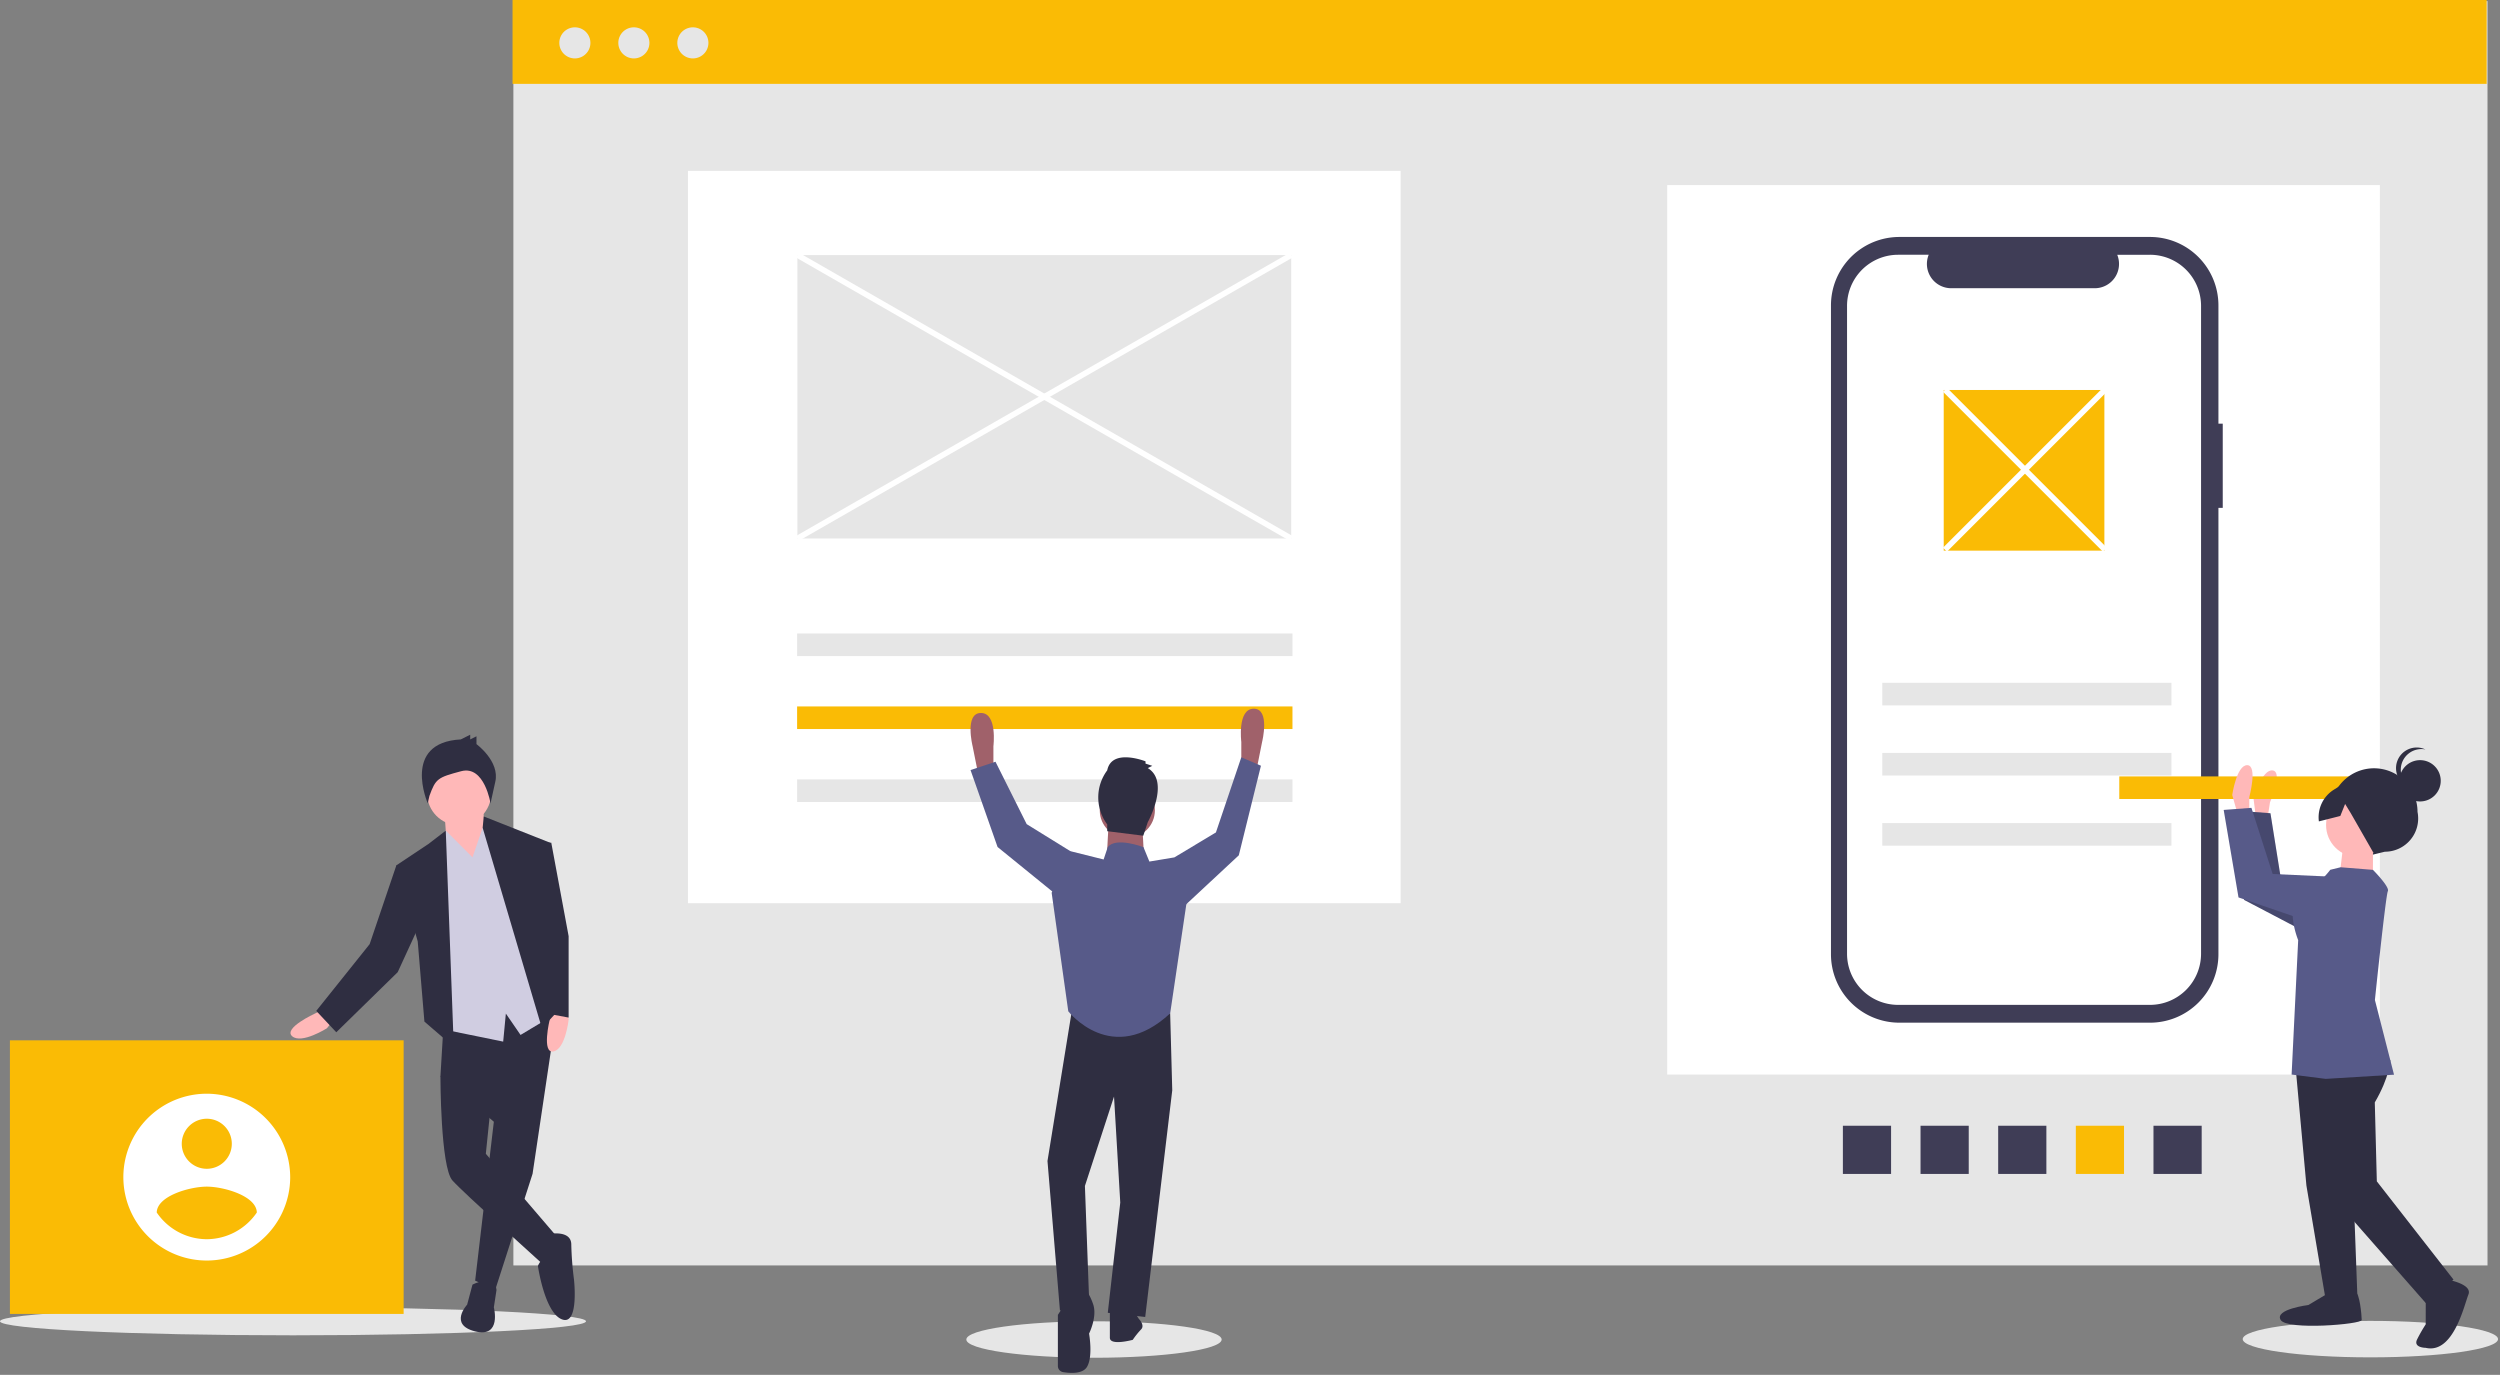 <svg xmlns="http://www.w3.org/2000/svg" preserveAspectRatio="xMidYMid meet" data-bbox="0 0 890.302 489.299" viewBox="0 0 891 490" height="490" width="891" data-type="ugc" aria-hidden="true" aria-label=""><rect x="0" y="0" width="891" height="490" fill="#808080" stroke="none"/><g><g clip-path="url(#9cea26aa-a50c-4d66-a2d0-9fa4a701bce0_comp-m95yj61i9)"><path fill="#E6E6E6" d="M886.548.399H182.973V451h703.575z"></path><path fill="#ffffff" d="M499.187 60.907h-254v261h254z"></path><path fill="#ffffff" d="M848.188 65.969h-254v317h254z"></path><path fill="#E6E6E6" d="M844.802 483.762c25.129 0 45.5-2.91 45.5-6.5s-20.371-6.5-45.5-6.5-45.5 2.91-45.5 6.5 20.371 6.5 45.5 6.5"></path><path fill="#E6E6E6" d="M389.899 483.907c25.129 0 45.5-2.91 45.5-6.5s-20.371-6.5-45.5-6.5-45.5 2.91-45.5 6.5 20.371 6.5 45.5 6.5"></path><path fill="#E6E6E6" d="M104.425 475.907c57.672 0 104.425-2.238 104.425-5s-46.753-5-104.425-5S0 468.146 0 470.907s46.753 5 104.425 5"></path><path fill="#FABB05" d="M886.248 0H182.672v29.89h703.576z"></path><path fill="#E6E6E6" d="M204.884 20.822a5.54 5.54 0 1 0 0-11.08 5.54 5.54 0 0 0 0 11.08"></path><path fill="#E6E6E6" d="M225.913 20.822a5.54 5.54 0 1 0-.001-11.08 5.54 5.54 0 0 0 .001 11.08"></path><path fill="#E6E6E6" d="M246.941 20.822a5.54 5.54 0 1 0 0-11.081 5.54 5.54 0 0 0 0 11.08"></path><path fill="#3F3D56" d="M792.187 150.999h-1.538v-42.151a24.395 24.395 0 0 0-24.396-24.395h-89.302a24.39 24.39 0 0 0-22.538 15.06 24.4 24.4 0 0 0-1.857 9.335v231.241a24.396 24.396 0 0 0 24.395 24.396h89.302a24.396 24.396 0 0 0 24.396-24.396V181.002h1.538z"></path><path fill="#ffffff" d="M766.237 90.8H754.58a8.655 8.655 0 0 1-8.013 11.924h-51.16a8.66 8.66 0 0 1-7.183-3.828 8.65 8.65 0 0 1-.831-8.097h-10.888a18.21 18.21 0 0 0-16.831 11.247 18.2 18.2 0 0 0-1.387 6.972V339.92a18.215 18.215 0 0 0 11.247 16.831 18.2 18.2 0 0 0 6.971 1.387h89.732a18.2 18.2 0 0 0 12.883-5.336 18.23 18.23 0 0 0 5.336-12.882V109.018a18.22 18.22 0 0 0-18.219-18.219"></path><path fill="#E6E6E6" d="M460.635 225.775H284.09v8.053h176.545z"></path><path fill="#FABB05" d="M460.635 251.775H284.09v8.053h176.545z"></path><path fill="#E6E6E6" d="M460.635 277.775H284.09v8.053h176.545z"></path><path fill="#E6E6E6" d="M773.904 243.346H670.84v8.052h103.064z"></path><path fill="#E6E6E6" d="M773.904 268.346H670.84v8.052h103.064z"></path><path fill="#E6E6E6" d="M773.904 293.346H670.84v8.052h103.064z"></path><path fill="#3F3D56" d="M784.679 418.391v-17.178h-17.178v17.178z"></path><path fill="#FABB05" d="M757.004 418.391v-17.178h-17.177v17.178z"></path><path fill="#3F3D56" d="M729.33 418.391v-17.178h-17.177v17.178z"></path><path fill="#3F3D56" d="M701.655 418.391v-17.178h-17.177v17.178z"></path><path fill="#3F3D56" d="M673.98 418.391v-17.178h-17.177v17.178z"></path><path fill="#FABB05" d="M750 138.99h-57.258v57.258H750z"></path><path fill="#A0616A" d="m349.605 275.593-.741 1.482-2.223-11.117s-2.965-11.858 2.964-11.858 4.447 11.858 4.447 11.858v8.153z"></path><path fill="#A0616A" d="m446.846 274.075.742 1.482 2.223-11.117s2.964-11.858-2.965-11.858-4.446 11.858-4.446 11.858v8.153z"></path><path fill="#2F2E41" d="m382.215 358.94-8.893 54.844 4.446 53.361 10.376-4.446-1.482-40.022 10.376-31.869 2.223 37.798-4.446 39.28 13.34 1.483 9.635-80.784-.741-27.422z"></path><path fill="#2F2E41" d="m382.215 460.475-5.188 8.152v18.217a2.21 2.21 0 0 0 1.857 2.18c2.542.417 6.97.714 8.519-1.868 2.224-3.706.741-11.858.741-11.858s2.965-5.929 1.483-10.376c-1.483-4.447-2.965-5.188-2.965-5.188z"></path><path fill="#2F2E41" d="m404.449 467.887 1.483 2.223s2.223 2.223.741 3.706a29 29 0 0 0-2.965 3.705s-8.152 2.224-8.152-.741v-9.634z"></path><path fill="#A0616A" d="M401.778 298.619c5.426 0 9.825-4.398 9.825-9.824s-4.399-9.824-9.825-9.824-9.824 4.398-9.824 9.824 4.399 9.824 9.824 9.824"></path><path fill="#A0616A" d="m395.185 291.867-.741 14.082 13.34.741-.741-14.082z"></path><path fill="#575A89" d="m409.637 307.06-2.104-5.139s-9.754-3.754-12.719-.049l-1.482 4.447-11.858-2.964-6.67 14.822 5.929 42.245s15.564 20.011 36.315.741l5.929-40.021-4.446-15.564z"></path><path fill="#575A89" d="m417.049 308.543 1.482-2.965 14.823-8.894 9.046-26.777 7 3-7.894 31.93-21.493 20.01z"></path><path fill="#575A89" d="m382.956 304.837-1.482-1.482-15.564-9.635-11.117-22.234-8.893 2.964 9.634 27.422 23.717 19.27z"></path><path fill="#2F2E41" d="m409.07 273.75 1.606-.803-2.41-.803v-.803s-12.047-4.819-13.653 3.213a16.14 16.14 0 0 0 0 19.275v2.409l12.85 1.607 1.607-4.819s8.031-14.457 0-19.276"></path><path fill="#FFB8B8" d="m115.09 359.81-2.855 1.427s-11.422 5.235-8.091 8.091 12.374-2.856 12.374-2.856l1.903-2.379z"></path><path fill="#2F2E41" d="m198.633 359.099-8.826 59.247-13.326 41.403-7.138-3.331 6.662-56.632-19.036-16.181 1.428-23.795z"></path><path fill="#2F2E41" d="M168.391 457.846s8.09-4.283 8.566 1.904l-.952 6.186s2.856 10.946-6.662 8.567c-9.518-2.38-2.856-9.519-2.856-9.519z"></path><path fill="#2F2E41" d="m163.156 378.37-6.187 5.235s0 32.361 4.283 37.121c4.283 4.759 31.41 29.03 32.362 29.981s5.235-9.518 5.235-9.518l-25.699-29.982 1.904-18.56z"></path><path fill="#2F2E41" d="M195.993 439.761s7.615-1.427 7.615 3.808a115 115 0 0 0 .951 12.373s1.904 16.657-4.283 14.277c-6.187-2.379-8.566-19.036-8.566-19.036a7.1 7.1 0 0 1 2.855-3.331c1.904-.952 1.428-8.091 1.428-8.091"></path><path fill="#FFB8B8" d="m172.198 288.424 1.428 17.609-3.807 6.662-10.47-9.994-.952-13.325z"></path><path fill="#FFB8B8" d="M163.632 294.135c6.308 0 11.422-5.114 11.422-11.422s-5.114-11.421-11.422-11.421-11.422 5.113-11.422 11.421 5.114 11.422 11.422 11.422"></path><path fill="#D0CDE1" d="m168.391 305.557 4.759-13.801 8.566 9.518 15.705 60.439-11.898 7.139-5.234-7.615-.952 9.994-23.32-4.759-1.903-63.771 4.756-6.699z"></path><path fill="#2F2E41" d="m161.728 373.135-2.855-77.096-6.187 4.759-11.422 7.614 7.615 27.127 2.379 28.554z"></path><path fill="#2F2E41" d="m144.596 308.888-3.332-.476-9.518 28.078-19.036 23.796 7.139 7.614 21.891-21.416 8.091-17.608z"></path><path fill="#FFB8B8" d="m196.568 360.245-.649 3.126s-2.971 12.208 1.334 11.363c4.306-.844 5.429-11.48 5.429-11.48l-.688-2.969z"></path><path fill="#2F2E41" d="m172.406 290.983 23.587 9.339-2.855 28.554 5.711 31.41-5.711 6.186-21.116-71.444z"></path><path fill="#2F2E41" d="m164.23 263.53 3.352-1.676v1.676l2.235-1.117v2.794s8.382 6.146 6.706 13.41c-1.677 7.264-1.677 7.823-1.677 7.823s-2.119-13.814-10.5-11.579-9.057 2.639-11.292 8.785l-.606 2.636s-9.451-21.634 11.782-22.752"></path><path fill="#2F2E41" d="M192.662 300.322h3.807l6.187 33.313v29.03l-7.614-1.428-6.187-43.783z"></path><path fill="#FABB05" d="M143.856 370.771H3.536v97.512h140.32z"></path><path fill="#ffffff" d="M73.695 389.798a29.73 29.73 0 0 0-27.466 18.353 29.727 29.727 0 0 0 21.667 40.534 29.73 29.73 0 0 0 35.528-29.158 29.816 29.816 0 0 0-29.729-29.729m0 8.919a8.919 8.919 0 1 1-8.918 8.919 8.95 8.95 0 0 1 8.918-8.919m0 42.936a21.66 21.66 0 0 1-17.837-9.519c.143-5.946 11.892-9.219 17.837-9.219s17.695 3.273 17.838 9.219a21.7 21.7 0 0 1-17.838 9.519"></path><path fill="#E6E6E6" d="M460.187 90.907h-176v101h176z"></path><path fill="#FFB8B8" d="m808.202 291.233.816-5.259s4.753-10.806.996-11.388-6.891 9.704-6.891 9.704l1.375 10.986z"></path><path fill="#575A89" d="m846.67 321.051-33.581-6.745-3.902-24.459-9.885-.763.483 31.623 29.177 15.297z"></path><path fill="#000000" d="m846.67 321.051-33.581-6.745-3.902-24.459-9.885-.763.483 31.623 29.177 15.297z" opacity=".2"></path><path fill="#FABB05" d="M755.313 284.764h103.064v-8.053H755.313z"></path><path fill="#FFB8B8" d="m801.641 289.43.007-5.323s3.055-11.402-.747-11.406-5.336 10.638-5.336 10.638l3.029 10.65z"></path><path fill="#2F2E41" d="m845.353 304.675 4.607-1.123a11.86 11.86 0 0 0 11.642-14.211 15.5 15.5 0 0 0-4.527-10.969 15.52 15.52 0 0 0-10.958-4.555 15.51 15.51 0 0 0-15.524 15.485 12.33 12.33 0 0 0 2.954 11.936 12.33 12.33 0 0 0 11.806 3.437"></path><path fill="#2F2E41" d="m818.254 381.458 3.751 41.066 6.792 40.309 11.406.014-1.471-39.542-6.023-47.912z"></path><path fill="#2F2E41" d="m830.321 460.554-7.609 4.552s-12.169 1.506-9.892 5.311c2.276 3.805 28.893 1.557 28.895.036s-.748-9.886-2.269-9.888z"></path><path fill="#2F2E41" d="M851.922 377.91s-.214 5.871-5.548 14.989l.725 28.135 27.33 35.013-9.895 8.351-33.41-38.061-8.307-45.634 10.659-10.632z"></path><path fill="#2F2E41" d="M872.148 456.044s9.123 1.532 7.597 5.332-5.349 21.284-15.231 18.991c0 0-4.563-.006-3.038-3.046a55 55 0 0 1 3.048-5.318l.012-9.885z"></path><path fill="#FFB8B8" d="M840.416 305.447c6.299 0 11.405-5.106 11.405-11.405 0-6.3-5.106-11.406-11.405-11.406-6.3 0-11.406 5.106-11.406 11.406 0 6.299 5.106 11.405 11.406 11.405"></path><path fill="#FFB8B8" d="m845.728 301.652-.016 12.926-12.166-.015 1.537-12.924z"></path><path fill="#575A89" d="m830.51 309.997 3.687-.906 11.521.925s6.075 6.091 5.313 7.611-4.611 38.774-4.611 38.774l6.81 26.622-24.334 1.49-12.165-1.536 2.342-47.902s-5.307-12.933 1.542-16.726a29.95 29.95 0 0 0 9.895-8.352"></path><path fill="#575A89" d="m844.193 313.056-34.215-1.564-7.574-23.581-9.886.747 5.283 31.183 31.163 10.685z"></path><path fill="#2F2E41" d="M862.432 285.638a7.36 7.36 0 1 0 0-14.719 7.36 7.36 0 0 0 0 14.719"></path><path fill="#2F2E41" d="M855.643 274.324a7.35 7.35 0 0 1 2.698-5.688 7.35 7.35 0 0 1 6.109-1.517 7.356 7.356 0 1 0-4.588 13.862 7.36 7.36 0 0 1-4.219-6.657"></path><path fill="#2F2E41" d="m849.329 278.497-9.921-1.827-7.629 4.782a11.58 11.58 0 0 0-5.331 11.295l7.641-1.937 1.711-4.29 2.038 3.34 8.267 14.454 8.37-4.552 5.333-8.357z"></path><path fill="#ffffff" d="m284.685 90.04-.996 1.734 176 101 .996-1.734z"></path><path fill="#ffffff" d="M459.693 90.047 283.686 191.033l.995 1.735L460.688 91.781z"></path><path fill="#ffffff" d="m693.895 138.2-1.415 1.414 57 57 1.415-1.414z"></path><path fill="#ffffff" d="m749.48 138.2-57 57 1.415 1.414 57-57z"></path></g><defs fill="none"><clipPath id="9cea26aa-a50c-4d66-a2d0-9fa4a701bce0_comp-m95yj61i9"><path fill="#ffffff" d="M890.302 0v489.3H0V0z"></path></clipPath></defs></g></svg>